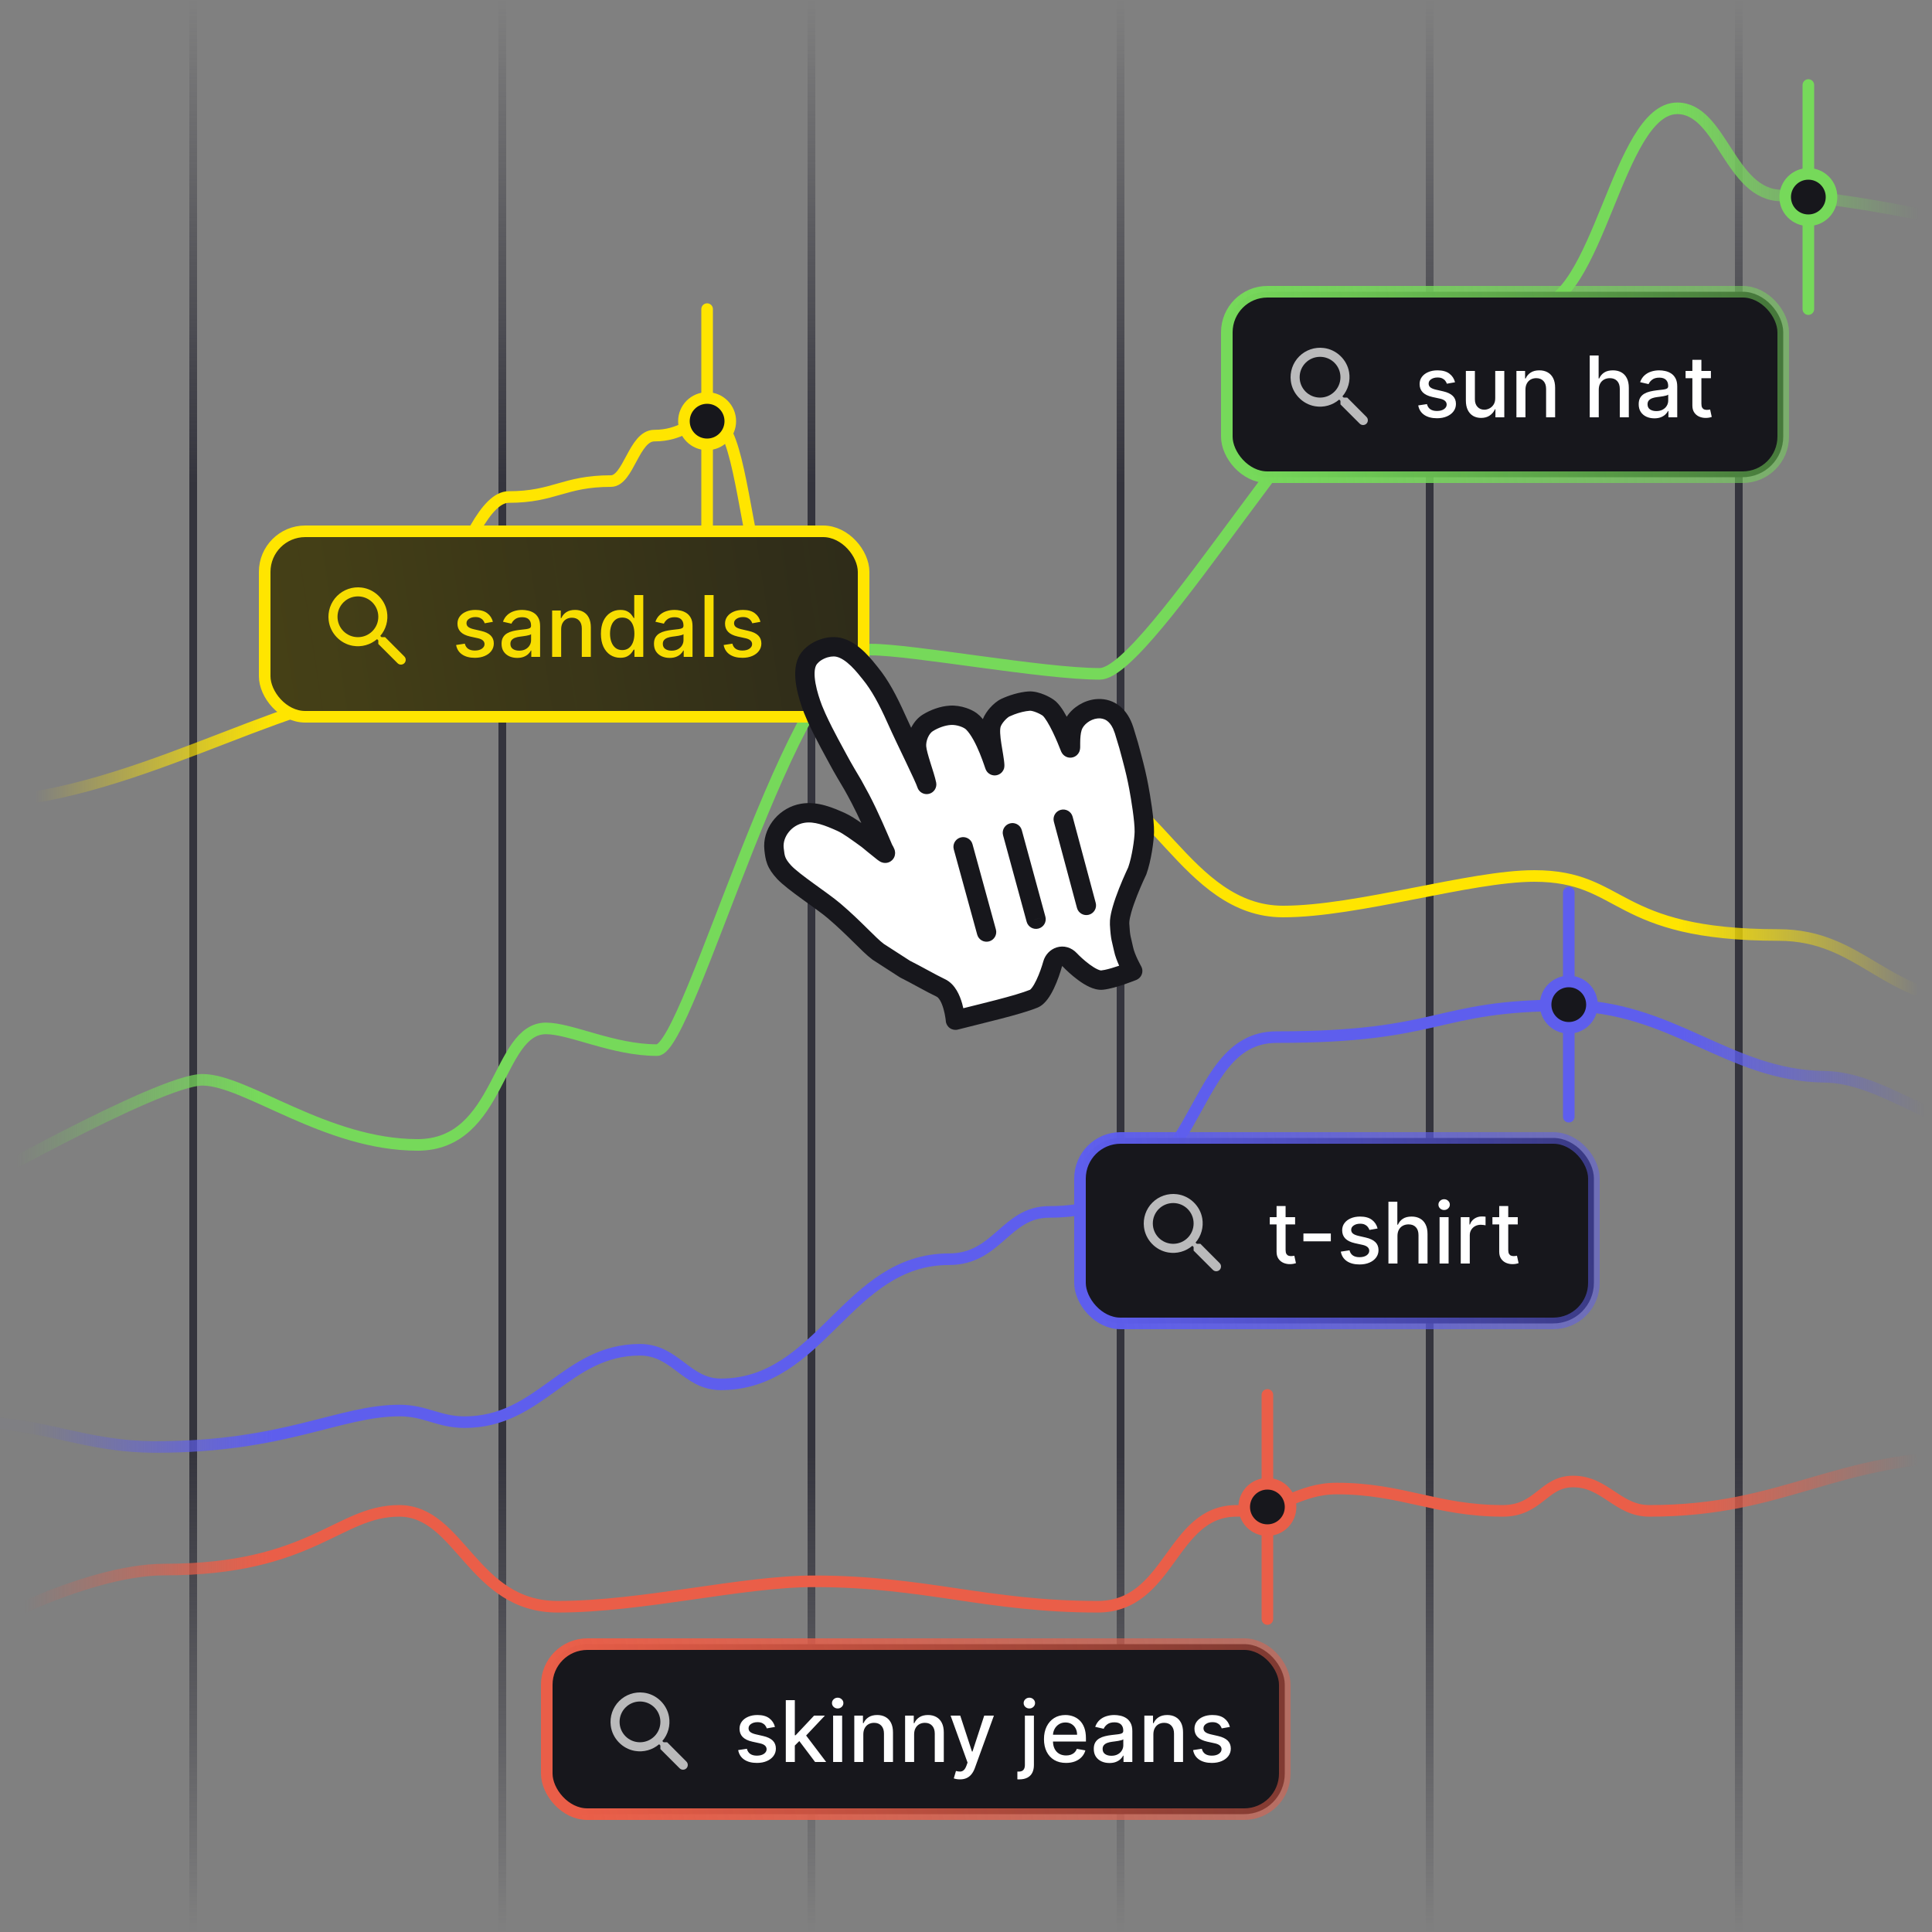 <svg width="500" height="500" viewBox="0 0 500 500" fill="none" xmlns="http://www.w3.org/2000/svg">
<rect x="0" y="0" width="500" height="500" fill="#808080" stroke="none"/>
<g clip-path="url(#clip0_4236_176)">
<path d="M50 0V500" stroke="url(#paint0_linear_4236_176)" stroke-width="2" stroke-linecap="round" stroke-linejoin="round"/>
<path d="M130 0V500" stroke="url(#paint1_linear_4236_176)" stroke-width="2" stroke-linecap="round" stroke-linejoin="round"/>
<path d="M210 0V500" stroke="url(#paint2_linear_4236_176)" stroke-width="2" stroke-linecap="round" stroke-linejoin="round"/>
<path d="M290 0V500" stroke="url(#paint3_linear_4236_176)" stroke-width="2" stroke-linecap="round" stroke-linejoin="round"/>
<path d="M370 0V500" stroke="url(#paint4_linear_4236_176)" stroke-width="2" stroke-linecap="round" stroke-linejoin="round"/>
<path d="M450 0V500" stroke="url(#paint5_linear_4236_176)" stroke-width="2" stroke-linecap="round" stroke-linejoin="round"/>
<path d="M-11.496 309.33C-11.496 309.33 41.089 279.453 52.377 279.453C63.665 279.453 84.307 296.3 108.074 296.3C129.693 296.3 128.58 266.152 141.288 266.152C147.728 266.152 158.657 271.769 170.038 271.769C178.403 271.769 205.454 168.115 225.419 168.115C236.141 168.115 269.832 174.391 284.611 174.391C297.527 174.391 344.712 91.559 360.072 91.559C388.208 91.559 375.779 79.387 397.036 79.387C413.69 79.387 418.523 28.033 434.082 28.033C445.525 28.033 447.732 50.593 461.073 50.593C477.175 50.593 512.192 58.735 512.192 58.735" stroke="url(#paint6_linear_4236_176)" stroke-width="3" stroke-linecap="round" stroke-linejoin="round"/>
<path d="M-9.115 423.418C-9.115 423.418 21.273 406.202 42.535 406.202C80.802 406.202 87.476 391.011 103.299 391.011C119.121 391.011 122.257 415.823 144.314 415.823C166.372 415.823 191.876 409.24 210.648 409.24C239.436 409.24 255.282 415.823 284.071 415.823C302.949 415.823 302.964 391.011 320.023 391.011C332.028 391.011 335.955 385.235 345.939 385.235C362.897 385.235 371.826 391.011 388.889 391.011C398.291 391.011 399.406 383.415 407.118 383.415C415.452 383.415 418.603 391.011 426.866 391.011C462.408 391.011 474.564 376.833 511.935 376.833" stroke="url(#paint7_linear_4236_176)" stroke-width="3" stroke-linecap="round" stroke-linejoin="round"/>
<path d="M511.935 259.193C488.02 259.193 481.967 241.977 460.286 241.977C417.142 241.977 420.571 226.702 397.058 226.702C380.509 226.702 351.362 235.9 332.061 235.9C306.727 235.9 298.143 201.503 277.061 201.503C257.406 201.503 246.529 190.723 226.874 190.723C190.844 190.723 196.333 109.035 184.593 109.035C178.346 109.035 176.412 112.736 169.342 112.736C164.044 112.736 162.676 124.504 158.091 124.504C145.902 124.504 143.464 128.629 131.655 128.629C119.847 128.629 110.123 179.503 98.656 179.503C74.276 179.503 31.704 207.691 -6.531 207.691" stroke="url(#paint8_linear_4236_176)" stroke-width="3" stroke-linecap="round" stroke-linejoin="round"/>
<path d="M-7.662 368.054C11.454 368.054 21.447 374.477 40.372 374.477C73.799 374.477 87.855 365.047 103.434 365.047C110.098 365.047 113.567 368.054 120.231 368.054C139.898 368.054 146.439 349.318 165.612 349.318C174.813 349.318 177.648 358.269 186.535 358.269C212.578 358.269 219.29 325.887 245.593 325.887C258.181 325.887 260.207 313.641 271.522 313.641C312.81 313.641 305.978 268.407 330.386 268.407C373.56 268.408 370.989 260.183 405.013 260.183C432.728 260.182 447.219 278.393 472.226 278.667C486.854 278.828 501.347 292.157 513.801 292.157" stroke="url(#paint9_linear_4236_176)" stroke-width="3" stroke-linecap="round" stroke-linejoin="round"/>
<rect x="141.5" y="425.5" width="191" height="44" rx="10.5" fill="#17171C"/>
<rect x="141.5" y="425.5" width="191" height="44" rx="10.5" stroke="url(#paint10_linear_4236_176)" stroke-width="3"/>
<g opacity="0.7">
<path d="M172.665 450.898H171.739L171.41 450.582C172.143 449.73 172.679 448.728 172.979 447.645C173.279 446.563 173.336 445.428 173.146 444.321C172.595 441.062 169.873 438.459 166.589 438.06C165.434 437.914 164.261 438.034 163.16 438.411C162.059 438.788 161.058 439.411 160.235 440.234C159.412 441.056 158.788 442.056 158.411 443.157C158.034 444.257 157.914 445.43 158.06 446.584C158.459 449.866 161.063 452.586 164.325 453.137C165.432 453.327 166.568 453.27 167.651 452.97C168.734 452.67 169.737 452.135 170.589 451.402L170.906 451.731V452.657L175.891 457.639C176.372 458.12 177.158 458.12 177.639 457.639C178.12 457.159 178.12 456.373 177.639 455.893L172.665 450.898ZM165.627 450.898C162.706 450.898 160.348 448.542 160.348 445.622C160.348 442.703 162.706 440.346 165.627 440.346C168.548 440.346 170.906 442.703 170.906 445.622C170.906 448.542 168.548 450.898 165.627 450.898Z" fill="white"/>
</g>
<path d="M200.562 446.93L198.445 447.305C198.357 447.034 198.216 446.776 198.023 446.531C197.836 446.286 197.581 446.086 197.258 445.93C196.935 445.773 196.531 445.695 196.047 445.695C195.385 445.695 194.833 445.844 194.391 446.141C193.948 446.432 193.727 446.81 193.727 447.273C193.727 447.674 193.875 447.997 194.172 448.242C194.469 448.487 194.948 448.687 195.609 448.844L197.516 449.281C198.62 449.536 199.443 449.93 199.984 450.461C200.526 450.992 200.797 451.682 200.797 452.531C200.797 453.25 200.589 453.891 200.172 454.453C199.76 455.01 199.185 455.448 198.445 455.766C197.711 456.083 196.859 456.242 195.891 456.242C194.547 456.242 193.451 455.956 192.602 455.383C191.753 454.805 191.232 453.984 191.039 452.922L193.297 452.578C193.437 453.167 193.727 453.612 194.164 453.914C194.602 454.211 195.172 454.359 195.875 454.359C196.641 454.359 197.253 454.201 197.711 453.883C198.169 453.56 198.398 453.167 198.398 452.703C198.398 452.328 198.258 452.013 197.977 451.758C197.701 451.503 197.276 451.31 196.703 451.18L194.672 450.734C193.552 450.479 192.724 450.073 192.187 449.516C191.656 448.958 191.391 448.253 191.391 447.398C191.391 446.69 191.589 446.07 191.984 445.539C192.38 445.008 192.927 444.594 193.625 444.297C194.323 443.995 195.122 443.844 196.023 443.844C197.32 443.844 198.341 444.125 199.086 444.687C199.831 445.245 200.323 445.992 200.562 446.93ZM205.514 451.93L205.498 449.078H205.904L210.686 444H213.482L208.029 449.781H207.662L205.514 451.93ZM203.365 456V440H205.701V456H203.365ZM210.943 456L206.646 450.297L208.256 448.664L213.811 456H210.943ZM215.611 456V444H217.947V456H215.611ZM216.791 442.148C216.385 442.148 216.036 442.013 215.744 441.742C215.458 441.466 215.314 441.138 215.314 440.758C215.314 440.372 215.458 440.044 215.744 439.773C216.036 439.497 216.385 439.359 216.791 439.359C217.197 439.359 217.544 439.497 217.83 439.773C218.122 440.044 218.268 440.372 218.268 440.758C218.268 441.138 218.122 441.466 217.83 441.742C217.544 442.013 217.197 442.148 216.791 442.148ZM223.426 448.875V456H221.09V444H223.332V445.953H223.48C223.757 445.318 224.189 444.807 224.777 444.422C225.371 444.036 226.118 443.844 227.02 443.844C227.837 443.844 228.553 444.016 229.168 444.359C229.783 444.698 230.259 445.203 230.598 445.875C230.936 446.547 231.105 447.378 231.105 448.367V456H228.77V448.648C228.77 447.779 228.543 447.099 228.09 446.609C227.637 446.115 227.014 445.867 226.223 445.867C225.681 445.867 225.199 445.984 224.777 446.219C224.361 446.453 224.03 446.797 223.785 447.25C223.546 447.698 223.426 448.24 223.426 448.875ZM236.574 448.875V456H234.238V444H236.48V445.953H236.629C236.905 445.318 237.337 444.807 237.926 444.422C238.52 444.036 239.267 443.844 240.168 443.844C240.986 443.844 241.702 444.016 242.316 444.359C242.931 444.698 243.408 445.203 243.746 445.875C244.085 446.547 244.254 447.378 244.254 448.367V456H241.918V448.648C241.918 447.779 241.691 447.099 241.238 446.609C240.785 446.115 240.163 445.867 239.371 445.867C238.829 445.867 238.348 445.984 237.926 446.219C237.509 446.453 237.178 446.797 236.934 447.25C236.694 447.698 236.574 448.24 236.574 448.875ZM248.434 460.5C248.085 460.5 247.767 460.471 247.48 460.414C247.194 460.362 246.98 460.305 246.84 460.242L247.402 458.328C247.829 458.443 248.21 458.492 248.543 458.477C248.876 458.461 249.171 458.336 249.426 458.102C249.686 457.867 249.915 457.484 250.113 456.953L250.402 456.156L246.012 444H248.512L251.551 453.312H251.676L254.715 444H257.223L252.277 457.602C252.048 458.227 251.757 458.755 251.402 459.187C251.048 459.625 250.626 459.953 250.137 460.172C249.647 460.391 249.079 460.5 248.434 460.5ZM265.24 444H267.576V456.781C267.576 457.583 267.43 458.26 267.139 458.812C266.852 459.365 266.425 459.784 265.857 460.07C265.295 460.357 264.6 460.5 263.771 460.5C263.688 460.5 263.61 460.5 263.537 460.5C263.459 460.5 263.378 460.497 263.295 460.492V458.484C263.368 458.484 263.433 458.484 263.49 458.484C263.542 458.484 263.602 458.484 263.67 458.484C264.222 458.484 264.62 458.336 264.865 458.039C265.115 457.747 265.24 457.323 265.24 456.766V444ZM266.396 442.148C265.99 442.148 265.641 442.013 265.35 441.742C265.063 441.466 264.92 441.138 264.92 440.758C264.92 440.372 265.063 440.044 265.35 439.773C265.641 439.497 265.99 439.359 266.396 439.359C266.803 439.359 267.149 439.497 267.436 439.773C267.727 440.044 267.873 440.372 267.873 440.758C267.873 441.138 267.727 441.466 267.436 441.742C267.149 442.013 266.803 442.148 266.396 442.148ZM275.891 456.242C274.708 456.242 273.69 455.99 272.836 455.484C271.987 454.974 271.331 454.258 270.867 453.336C270.409 452.409 270.18 451.323 270.18 450.078C270.18 448.849 270.409 447.766 270.867 446.828C271.331 445.891 271.977 445.159 272.805 444.633C273.638 444.107 274.612 443.844 275.727 443.844C276.404 443.844 277.06 443.956 277.695 444.18C278.331 444.404 278.901 444.755 279.406 445.234C279.911 445.714 280.31 446.336 280.602 447.102C280.893 447.862 281.039 448.786 281.039 449.875V450.703H271.5V448.953H278.75C278.75 448.339 278.625 447.794 278.375 447.32C278.125 446.841 277.773 446.464 277.32 446.187C276.872 445.911 276.346 445.773 275.742 445.773C275.086 445.773 274.513 445.935 274.023 446.258C273.539 446.576 273.164 446.992 272.898 447.508C272.638 448.018 272.508 448.573 272.508 449.172V450.539C272.508 451.341 272.648 452.023 272.93 452.586C273.216 453.148 273.615 453.578 274.125 453.875C274.635 454.167 275.232 454.312 275.914 454.312C276.357 454.312 276.76 454.25 277.125 454.125C277.49 453.995 277.805 453.802 278.07 453.547C278.336 453.292 278.539 452.977 278.68 452.602L280.891 453C280.714 453.651 280.396 454.221 279.937 454.711C279.484 455.195 278.914 455.573 278.227 455.844C277.544 456.109 276.766 456.242 275.891 456.242ZM287.123 456.266C286.363 456.266 285.675 456.125 285.061 455.844C284.446 455.557 283.959 455.143 283.6 454.602C283.245 454.06 283.068 453.396 283.068 452.609C283.068 451.932 283.199 451.375 283.459 450.937C283.719 450.5 284.071 450.154 284.514 449.898C284.956 449.643 285.451 449.451 285.998 449.32C286.545 449.19 287.102 449.091 287.67 449.023C288.389 448.94 288.972 448.872 289.42 448.82C289.868 448.763 290.193 448.672 290.396 448.547C290.6 448.422 290.701 448.219 290.701 447.937V447.883C290.701 447.201 290.508 446.672 290.123 446.297C289.743 445.922 289.175 445.734 288.42 445.734C287.633 445.734 287.014 445.909 286.561 446.258C286.113 446.602 285.803 446.984 285.631 447.406L283.436 446.906C283.696 446.177 284.076 445.589 284.576 445.141C285.081 444.687 285.662 444.359 286.318 444.156C286.975 443.948 287.665 443.844 288.389 443.844C288.868 443.844 289.376 443.901 289.912 444.016C290.454 444.125 290.959 444.328 291.428 444.625C291.902 444.922 292.29 445.346 292.592 445.898C292.894 446.445 293.045 447.156 293.045 448.031V456H290.764V454.359H290.67C290.519 454.661 290.292 454.958 289.99 455.25C289.688 455.542 289.3 455.784 288.826 455.977C288.352 456.169 287.784 456.266 287.123 456.266ZM287.631 454.391C288.277 454.391 288.829 454.263 289.287 454.008C289.751 453.753 290.102 453.419 290.342 453.008C290.587 452.591 290.709 452.146 290.709 451.672V450.125C290.626 450.208 290.464 450.286 290.225 450.359C289.99 450.427 289.722 450.487 289.42 450.539C289.118 450.586 288.824 450.63 288.537 450.672C288.251 450.708 288.011 450.74 287.818 450.766C287.365 450.823 286.951 450.919 286.576 451.055C286.206 451.19 285.909 451.385 285.686 451.641C285.467 451.891 285.357 452.224 285.357 452.641C285.357 453.219 285.571 453.656 285.998 453.953C286.425 454.245 286.969 454.391 287.631 454.391ZM298.492 448.875V456H296.156V444H298.398V445.953H298.547C298.823 445.318 299.255 444.807 299.844 444.422C300.437 444.036 301.185 443.844 302.086 443.844C302.904 443.844 303.62 444.016 304.234 444.359C304.849 444.698 305.326 445.203 305.664 445.875C306.003 446.547 306.172 447.378 306.172 448.367V456H303.836V448.648C303.836 447.779 303.609 447.099 303.156 446.609C302.703 446.115 302.081 445.867 301.289 445.867C300.747 445.867 300.266 445.984 299.844 446.219C299.427 446.453 299.096 446.797 298.852 447.25C298.612 447.698 298.492 448.24 298.492 448.875ZM318.297 446.93L316.18 447.305C316.091 447.034 315.951 446.776 315.758 446.531C315.57 446.286 315.315 446.086 314.992 445.93C314.669 445.773 314.266 445.695 313.781 445.695C313.12 445.695 312.568 445.844 312.125 446.141C311.682 446.432 311.461 446.81 311.461 447.273C311.461 447.674 311.609 447.997 311.906 448.242C312.203 448.487 312.682 448.687 313.344 448.844L315.25 449.281C316.354 449.536 317.177 449.93 317.719 450.461C318.26 450.992 318.531 451.682 318.531 452.531C318.531 453.25 318.323 453.891 317.906 454.453C317.495 455.01 316.919 455.448 316.18 455.766C315.445 456.083 314.594 456.242 313.625 456.242C312.281 456.242 311.185 455.956 310.336 455.383C309.487 454.805 308.966 453.984 308.773 452.922L311.031 452.578C311.172 453.167 311.461 453.612 311.898 453.914C312.336 454.211 312.906 454.359 313.609 454.359C314.375 454.359 314.987 454.201 315.445 453.883C315.904 453.56 316.133 453.167 316.133 452.703C316.133 452.328 315.992 452.013 315.711 451.758C315.435 451.503 315.01 451.31 314.437 451.18L312.406 450.734C311.286 450.479 310.458 450.073 309.922 449.516C309.391 448.958 309.125 448.253 309.125 447.398C309.125 446.69 309.323 446.07 309.719 445.539C310.115 445.008 310.661 444.594 311.359 444.297C312.057 443.995 312.857 443.844 313.758 443.844C315.055 443.844 316.076 444.125 316.82 444.687C317.565 445.245 318.057 445.992 318.297 446.93Z" fill="white"/>
<path d="M468 22V80" stroke="#76D95A" stroke-width="3" stroke-linecap="round" stroke-linejoin="round"/>
<circle cx="468" cy="51" r="6" fill="#17171C" stroke="#76D95A" stroke-width="3"/>
<rect x="279.5" y="294.5" width="133" height="48" rx="10.5" fill="#17171C"/>
<rect x="279.5" y="294.5" width="133" height="48" rx="10.5" stroke="url(#paint11_linear_4236_176)" stroke-width="3"/>
<g opacity="0.7">
<path d="M310.665 321.898H309.739L309.41 321.582C310.143 320.73 310.679 319.728 310.979 318.645C311.279 317.563 311.336 316.428 311.146 315.321C310.595 312.062 307.873 309.459 304.589 309.06C303.434 308.914 302.261 309.034 301.16 309.411C300.059 309.788 299.058 310.411 298.235 311.234C297.412 312.056 296.788 313.056 296.411 314.157C296.034 315.257 295.914 316.43 296.06 317.584C296.459 320.866 299.063 323.586 302.325 324.137C303.432 324.327 304.568 324.27 305.651 323.97C306.734 323.67 307.737 323.135 308.589 322.402L308.906 322.731V323.657L313.891 328.639C314.372 329.12 315.158 329.12 315.639 328.639C316.12 328.159 316.12 327.373 315.639 326.893L310.665 321.898ZM303.627 321.898C300.706 321.898 298.348 319.542 298.348 316.622C298.348 313.703 300.706 311.346 303.627 311.346C306.548 311.346 308.906 313.703 308.906 316.622C308.906 319.542 306.548 321.898 303.627 321.898Z" fill="white"/>
</g>
<path d="M335.172 315V316.875H328.617V315H335.172ZM330.375 312.125H332.711V323.477C332.711 323.93 332.779 324.271 332.914 324.5C333.049 324.724 333.224 324.878 333.437 324.961C333.656 325.039 333.893 325.078 334.148 325.078C334.336 325.078 334.5 325.065 334.641 325.039C334.781 325.013 334.891 324.992 334.969 324.977L335.391 326.906C335.255 326.958 335.062 327.01 334.812 327.062C334.562 327.12 334.25 327.151 333.875 327.156C333.26 327.167 332.687 327.057 332.156 326.828C331.625 326.599 331.195 326.245 330.867 325.766C330.539 325.286 330.375 324.685 330.375 323.961V312.125ZM344.418 319.227V321.25H337.324V319.227H344.418ZM356.523 317.93L354.406 318.305C354.318 318.034 354.177 317.776 353.984 317.531C353.797 317.286 353.542 317.086 353.219 316.93C352.896 316.773 352.492 316.695 352.008 316.695C351.346 316.695 350.794 316.844 350.352 317.141C349.909 317.432 349.687 317.81 349.687 318.273C349.687 318.674 349.836 318.997 350.133 319.242C350.43 319.487 350.909 319.687 351.57 319.844L353.477 320.281C354.581 320.536 355.404 320.93 355.945 321.461C356.487 321.992 356.758 322.682 356.758 323.531C356.758 324.25 356.549 324.891 356.133 325.453C355.721 326.01 355.146 326.448 354.406 326.766C353.672 327.083 352.82 327.242 351.852 327.242C350.508 327.242 349.411 326.956 348.562 326.383C347.714 325.805 347.193 324.984 347 323.922L349.258 323.578C349.398 324.167 349.687 324.612 350.125 324.914C350.562 325.211 351.133 325.359 351.836 325.359C352.602 325.359 353.214 325.201 353.672 324.883C354.13 324.56 354.359 324.167 354.359 323.703C354.359 323.328 354.219 323.013 353.937 322.758C353.661 322.503 353.237 322.31 352.664 322.18L350.633 321.734C349.513 321.479 348.685 321.073 348.148 320.516C347.617 319.958 347.352 319.253 347.352 318.398C347.352 317.69 347.549 317.07 347.945 316.539C348.341 316.008 348.888 315.594 349.586 315.297C350.284 314.995 351.083 314.844 351.984 314.844C353.281 314.844 354.302 315.125 355.047 315.687C355.792 316.245 356.284 316.992 356.523 317.93ZM361.662 319.875V327H359.326V311H361.631V316.953H361.779C362.061 316.307 362.49 315.794 363.068 315.414C363.646 315.034 364.402 314.844 365.334 314.844C366.157 314.844 366.876 315.013 367.49 315.352C368.11 315.69 368.589 316.195 368.928 316.867C369.271 317.534 369.443 318.367 369.443 319.367V327H367.107V319.648C367.107 318.768 366.881 318.086 366.428 317.602C365.975 317.112 365.344 316.867 364.537 316.867C363.985 316.867 363.49 316.984 363.053 317.219C362.62 317.453 362.279 317.797 362.029 318.25C361.785 318.698 361.662 319.24 361.662 319.875ZM372.561 327V315H374.896V327H372.561ZM373.74 313.148C373.334 313.148 372.985 313.013 372.693 312.742C372.407 312.466 372.264 312.138 372.264 311.758C372.264 311.372 372.407 311.044 372.693 310.773C372.985 310.497 373.334 310.359 373.74 310.359C374.146 310.359 374.493 310.497 374.779 310.773C375.071 311.044 375.217 311.372 375.217 311.758C375.217 312.138 375.071 312.466 374.779 312.742C374.493 313.013 374.146 313.148 373.74 313.148ZM378.039 327V315H380.297V316.906H380.422C380.641 316.26 381.026 315.753 381.578 315.383C382.135 315.008 382.766 314.82 383.469 314.82C383.615 314.82 383.786 314.826 383.984 314.836C384.187 314.846 384.346 314.859 384.461 314.875V317.109C384.367 317.083 384.201 317.055 383.961 317.023C383.721 316.987 383.482 316.969 383.242 316.969C382.69 316.969 382.198 317.086 381.766 317.32C381.339 317.549 381 317.87 380.75 318.281C380.5 318.687 380.375 319.151 380.375 319.672V327H378.039ZM392.793 315V316.875H386.238V315H392.793ZM387.996 312.125H390.332V323.477C390.332 323.93 390.4 324.271 390.535 324.5C390.671 324.724 390.845 324.878 391.059 324.961C391.277 325.039 391.514 325.078 391.77 325.078C391.957 325.078 392.121 325.065 392.262 325.039C392.402 325.013 392.512 324.992 392.59 324.977L393.012 326.906C392.876 326.958 392.684 327.01 392.434 327.062C392.184 327.12 391.871 327.151 391.496 327.156C390.882 327.167 390.309 327.057 389.777 326.828C389.246 326.599 388.816 326.245 388.488 325.766C388.16 325.286 387.996 324.685 387.996 323.961V312.125Z" fill="white"/>
<path d="M406 231V289" stroke="#5E5EED" stroke-width="3" stroke-linecap="round" stroke-linejoin="round"/>
<circle cx="406" cy="260" r="6" fill="#17171C" stroke="#5E5EED" stroke-width="3"/>
<path d="M328 361V419" stroke="#EA5E48" stroke-width="3" stroke-linecap="round" stroke-linejoin="round"/>
<circle cx="328" cy="390" r="6" fill="#17171C" stroke="#EA5E48" stroke-width="3"/>
<path d="M183 80V138" stroke="#FFE500" stroke-width="3" stroke-linecap="round" stroke-linejoin="round"/>
<circle cx="183" cy="109" r="6" fill="#17171C" stroke="#FFE500" stroke-width="3"/>
<rect x="317.5" y="75.5" width="144" height="48" rx="10.5" fill="#17171C"/>
<rect x="317.5" y="75.5" width="144" height="48" rx="10.5" stroke="url(#paint12_linear_4236_176)" stroke-width="3"/>
<g opacity="0.7">
<path d="M348.665 102.898H347.739L347.41 102.582C348.143 101.73 348.679 100.728 348.979 99.645C349.279 98.563 349.336 97.428 349.146 96.321C348.595 93.062 345.873 90.459 342.589 90.06C341.434 89.914 340.261 90.034 339.16 90.411C338.059 90.788 337.058 91.411 336.235 92.234C335.412 93.056 334.788 94.056 334.411 95.157C334.034 96.257 333.914 97.43 334.06 98.584C334.459 101.866 337.063 104.586 340.325 105.137C341.432 105.327 342.568 105.27 343.651 104.97C344.734 104.67 345.737 104.135 346.589 103.402L346.906 103.731V104.657L351.891 109.639C352.372 110.12 353.158 110.12 353.639 109.639C354.12 109.159 354.12 108.373 353.639 107.893L348.665 102.898ZM341.627 102.898C338.706 102.898 336.348 100.542 336.348 97.622C336.348 94.703 338.706 92.347 341.627 92.347C344.548 92.347 346.906 94.703 346.906 97.622C346.906 100.542 344.548 102.898 341.627 102.898Z" fill="white"/>
</g>
<path d="M376.562 98.93L374.445 99.305C374.357 99.034 374.216 98.776 374.023 98.531C373.836 98.287 373.581 98.086 373.258 97.93C372.935 97.773 372.531 97.695 372.047 97.695C371.385 97.695 370.833 97.844 370.391 98.141C369.948 98.432 369.727 98.81 369.727 99.273C369.727 99.674 369.875 99.997 370.172 100.242C370.469 100.487 370.948 100.687 371.609 100.844L373.516 101.281C374.62 101.536 375.443 101.93 375.984 102.461C376.526 102.992 376.797 103.682 376.797 104.531C376.797 105.25 376.589 105.891 376.172 106.453C375.76 107.01 375.185 107.448 374.445 107.766C373.711 108.083 372.859 108.242 371.891 108.242C370.547 108.242 369.451 107.956 368.602 107.383C367.753 106.805 367.232 105.984 367.039 104.922L369.297 104.578C369.437 105.167 369.727 105.612 370.164 105.914C370.602 106.211 371.172 106.359 371.875 106.359C372.641 106.359 373.253 106.201 373.711 105.883C374.169 105.56 374.398 105.167 374.398 104.703C374.398 104.328 374.258 104.013 373.977 103.758C373.701 103.503 373.276 103.31 372.703 103.18L370.672 102.734C369.552 102.479 368.724 102.073 368.187 101.516C367.656 100.958 367.391 100.253 367.391 99.398C367.391 98.69 367.589 98.07 367.984 97.539C368.38 97.008 368.927 96.594 369.625 96.297C370.323 95.995 371.122 95.844 372.023 95.844C373.32 95.844 374.341 96.125 375.086 96.688C375.831 97.245 376.323 97.992 376.562 98.93ZM386.967 103.023V96H389.311V108H387.014V105.922H386.889C386.613 106.562 386.17 107.096 385.561 107.523C384.956 107.945 384.204 108.156 383.303 108.156C382.532 108.156 381.85 107.987 381.256 107.648C380.667 107.305 380.204 106.797 379.865 106.125C379.532 105.453 379.365 104.622 379.365 103.633V96H381.701V103.352C381.701 104.169 381.928 104.82 382.381 105.305C382.834 105.789 383.423 106.031 384.146 106.031C384.584 106.031 385.019 105.922 385.451 105.703C385.889 105.484 386.251 105.154 386.537 104.711C386.829 104.268 386.972 103.706 386.967 103.023ZM394.785 100.875V108H392.449V96H394.691V97.953H394.84C395.116 97.318 395.548 96.807 396.137 96.422C396.73 96.037 397.478 95.844 398.379 95.844C399.197 95.844 399.913 96.016 400.527 96.359C401.142 96.698 401.618 97.203 401.957 97.875C402.296 98.547 402.465 99.378 402.465 100.367V108H400.129V100.648C400.129 99.779 399.902 99.099 399.449 98.609C398.996 98.115 398.374 97.867 397.582 97.867C397.04 97.867 396.559 97.984 396.137 98.219C395.72 98.453 395.389 98.797 395.145 99.25C394.905 99.698 394.785 100.24 394.785 100.875ZM413.756 100.875V108H411.42V92H413.725V97.953H413.873C414.154 97.307 414.584 96.794 415.162 96.414C415.74 96.034 416.495 95.844 417.428 95.844C418.251 95.844 418.969 96.013 419.584 96.352C420.204 96.69 420.683 97.195 421.021 97.867C421.365 98.534 421.537 99.367 421.537 100.367V108H419.201V100.648C419.201 99.768 418.975 99.086 418.521 98.602C418.068 98.112 417.438 97.867 416.631 97.867C416.079 97.867 415.584 97.984 415.146 98.219C414.714 98.453 414.373 98.797 414.123 99.25C413.878 99.698 413.756 100.24 413.756 100.875ZM428.146 108.266C427.386 108.266 426.699 108.125 426.084 107.844C425.469 107.557 424.982 107.143 424.623 106.602C424.269 106.06 424.092 105.396 424.092 104.609C424.092 103.932 424.222 103.375 424.482 102.937C424.743 102.5 425.094 102.154 425.537 101.898C425.98 101.643 426.475 101.451 427.021 101.32C427.568 101.19 428.126 101.091 428.693 101.023C429.412 100.94 429.995 100.872 430.443 100.82C430.891 100.763 431.217 100.672 431.42 100.547C431.623 100.422 431.725 100.219 431.725 99.938V99.883C431.725 99.201 431.532 98.672 431.146 98.297C430.766 97.922 430.199 97.734 429.443 97.734C428.657 97.734 428.037 97.909 427.584 98.258C427.136 98.602 426.826 98.984 426.654 99.406L424.459 98.906C424.719 98.177 425.1 97.588 425.6 97.141C426.105 96.688 426.686 96.359 427.342 96.156C427.998 95.948 428.688 95.844 429.412 95.844C429.891 95.844 430.399 95.901 430.936 96.016C431.477 96.125 431.982 96.328 432.451 96.625C432.925 96.922 433.313 97.346 433.615 97.898C433.917 98.445 434.068 99.156 434.068 100.031V108H431.787V106.359H431.693C431.542 106.661 431.316 106.958 431.014 107.25C430.712 107.542 430.324 107.784 429.85 107.977C429.376 108.169 428.808 108.266 428.146 108.266ZM428.654 106.391C429.3 106.391 429.852 106.263 430.311 106.008C430.774 105.753 431.126 105.419 431.365 105.008C431.61 104.591 431.732 104.146 431.732 103.672V102.125C431.649 102.208 431.488 102.286 431.248 102.359C431.014 102.427 430.745 102.487 430.443 102.539C430.141 102.586 429.847 102.63 429.561 102.672C429.274 102.708 429.035 102.74 428.842 102.766C428.389 102.823 427.975 102.919 427.6 103.055C427.23 103.19 426.933 103.385 426.709 103.641C426.49 103.891 426.381 104.224 426.381 104.641C426.381 105.219 426.594 105.656 427.021 105.953C427.449 106.245 427.993 106.391 428.654 106.391ZM442.781 96V97.875H436.227V96H442.781ZM437.984 93.125H440.32V104.477C440.32 104.93 440.388 105.271 440.523 105.5C440.659 105.724 440.833 105.878 441.047 105.961C441.266 106.039 441.503 106.078 441.758 106.078C441.945 106.078 442.109 106.065 442.25 106.039C442.391 106.013 442.5 105.992 442.578 105.977L443 107.906C442.865 107.958 442.672 108.01 442.422 108.062C442.172 108.12 441.859 108.151 441.484 108.156C440.87 108.167 440.297 108.057 439.766 107.828C439.234 107.599 438.805 107.245 438.477 106.766C438.148 106.286 437.984 105.685 437.984 104.961V93.125Z" fill="white"/>
<rect x="68.5" y="137.5" width="155" height="48" rx="10.5" fill="#17171C"/>
<rect x="68.5" y="137.5" width="155" height="48" rx="10.5" fill="url(#paint13_linear_4236_176)"/>
<rect x="68.5" y="137.5" width="155" height="48" rx="10.5" stroke="#FFE500" stroke-width="3"/>
<path d="M99.665 164.898H98.739L98.41 164.582C99.143 163.73 99.679 162.728 99.979 161.645C100.279 160.563 100.336 159.428 100.146 158.321C99.595 155.062 96.873 152.459 93.589 152.06C92.434 151.914 91.261 152.034 90.16 152.411C89.059 152.788 88.058 153.411 87.235 154.234C86.412 155.056 85.788 156.056 85.411 157.157C85.034 158.257 84.914 159.43 85.06 160.584C85.459 163.866 88.064 166.586 91.325 167.137C92.432 167.327 93.568 167.27 94.651 166.97C95.734 166.67 96.737 166.135 97.589 165.402L97.906 165.731V166.657L102.891 171.639C103.372 172.12 104.158 172.12 104.639 171.639C105.12 171.159 105.12 170.373 104.639 169.893L99.665 164.898ZM92.627 164.898C89.706 164.898 87.348 162.542 87.348 159.622C87.348 156.703 89.706 154.346 92.627 154.346C95.548 154.346 97.906 156.703 97.906 159.622C97.906 162.542 95.548 164.898 92.627 164.898Z" fill="#F7DD01"/>
<path d="M127.563 160.93L125.445 161.305C125.357 161.034 125.216 160.776 125.023 160.531C124.836 160.286 124.581 160.086 124.258 159.93C123.935 159.773 123.531 159.695 123.047 159.695C122.385 159.695 121.833 159.844 121.391 160.141C120.948 160.432 120.727 160.81 120.727 161.273C120.727 161.674 120.875 161.997 121.172 162.242C121.469 162.487 121.948 162.687 122.609 162.844L124.516 163.281C125.62 163.536 126.443 163.93 126.984 164.461C127.526 164.992 127.797 165.682 127.797 166.531C127.797 167.25 127.589 167.891 127.172 168.453C126.76 169.01 126.185 169.448 125.445 169.766C124.711 170.083 123.859 170.242 122.891 170.242C121.547 170.242 120.451 169.956 119.602 169.383C118.753 168.805 118.232 167.984 118.039 166.922L120.297 166.578C120.438 167.167 120.727 167.612 121.164 167.914C121.602 168.211 122.172 168.359 122.875 168.359C123.641 168.359 124.253 168.201 124.711 167.883C125.169 167.56 125.398 167.167 125.398 166.703C125.398 166.328 125.258 166.013 124.977 165.758C124.701 165.503 124.276 165.31 123.703 165.18L121.672 164.734C120.552 164.479 119.724 164.073 119.188 163.516C118.656 162.958 118.391 162.253 118.391 161.398C118.391 160.69 118.589 160.07 118.984 159.539C119.38 159.008 119.927 158.594 120.625 158.297C121.323 157.995 122.122 157.844 123.023 157.844C124.32 157.844 125.341 158.125 126.086 158.687C126.831 159.245 127.323 159.992 127.563 160.93ZM133.857 170.266C133.097 170.266 132.41 170.125 131.795 169.844C131.18 169.557 130.693 169.143 130.334 168.602C129.98 168.06 129.803 167.396 129.803 166.609C129.803 165.932 129.933 165.375 130.193 164.937C130.454 164.5 130.805 164.154 131.248 163.898C131.691 163.643 132.186 163.451 132.732 163.32C133.279 163.19 133.837 163.091 134.404 163.023C135.123 162.94 135.706 162.872 136.154 162.82C136.602 162.763 136.928 162.672 137.131 162.547C137.334 162.422 137.436 162.219 137.436 161.937V161.883C137.436 161.201 137.243 160.672 136.857 160.297C136.477 159.922 135.91 159.734 135.154 159.734C134.368 159.734 133.748 159.909 133.295 160.258C132.847 160.602 132.537 160.984 132.365 161.406L130.17 160.906C130.43 160.177 130.811 159.589 131.311 159.141C131.816 158.687 132.396 158.359 133.053 158.156C133.709 157.948 134.399 157.844 135.123 157.844C135.602 157.844 136.11 157.901 136.646 158.016C137.188 158.125 137.693 158.328 138.162 158.625C138.636 158.922 139.024 159.346 139.326 159.898C139.628 160.445 139.779 161.156 139.779 162.031V170H137.498V168.359H137.404C137.253 168.661 137.027 168.958 136.725 169.25C136.423 169.542 136.035 169.784 135.561 169.977C135.087 170.169 134.519 170.266 133.857 170.266ZM134.365 168.391C135.011 168.391 135.563 168.263 136.021 168.008C136.485 167.753 136.837 167.419 137.076 167.008C137.321 166.591 137.443 166.146 137.443 165.672V164.125C137.36 164.208 137.199 164.286 136.959 164.359C136.725 164.427 136.456 164.487 136.154 164.539C135.852 164.586 135.558 164.63 135.271 164.672C134.985 164.708 134.745 164.74 134.553 164.766C134.1 164.823 133.686 164.919 133.311 165.055C132.941 165.19 132.644 165.385 132.42 165.641C132.201 165.891 132.092 166.224 132.092 166.641C132.092 167.219 132.305 167.656 132.732 167.953C133.16 168.245 133.704 168.391 134.365 168.391ZM145.227 162.875V170H142.891V158H145.133V159.953H145.281C145.557 159.318 145.99 158.807 146.578 158.422C147.172 158.036 147.919 157.844 148.82 157.844C149.638 157.844 150.354 158.016 150.969 158.359C151.583 158.698 152.06 159.203 152.398 159.875C152.737 160.547 152.906 161.378 152.906 162.367V170H150.57V162.648C150.57 161.779 150.344 161.099 149.891 160.609C149.438 160.115 148.815 159.867 148.023 159.867C147.482 159.867 147 159.984 146.578 160.219C146.161 160.453 145.831 160.797 145.586 161.25C145.346 161.698 145.227 162.24 145.227 162.875ZM160.531 170.234C159.563 170.234 158.698 169.987 157.938 169.492C157.182 168.992 156.589 168.281 156.156 167.359C155.729 166.432 155.516 165.32 155.516 164.023C155.516 162.727 155.732 161.617 156.164 160.695C156.602 159.773 157.201 159.068 157.961 158.578C158.721 158.089 159.583 157.844 160.547 157.844C161.292 157.844 161.891 157.969 162.344 158.219C162.802 158.464 163.156 158.75 163.406 159.078C163.661 159.406 163.859 159.695 164 159.945H164.141V154H166.477V170H164.195V168.133H164C163.859 168.388 163.656 168.68 163.391 169.008C163.13 169.336 162.771 169.622 162.313 169.867C161.854 170.112 161.26 170.234 160.531 170.234ZM161.047 168.242C161.719 168.242 162.286 168.065 162.75 167.711C163.219 167.352 163.573 166.854 163.813 166.219C164.057 165.583 164.18 164.844 164.18 164C164.18 163.167 164.06 162.437 163.82 161.812C163.581 161.187 163.229 160.701 162.766 160.352C162.302 160.003 161.729 159.828 161.047 159.828C160.344 159.828 159.758 160.01 159.289 160.375C158.82 160.74 158.466 161.237 158.227 161.867C157.992 162.497 157.875 163.208 157.875 164C157.875 164.802 157.995 165.523 158.234 166.164C158.474 166.805 158.828 167.312 159.297 167.687C159.771 168.057 160.354 168.242 161.047 168.242ZM173.303 170.266C172.542 170.266 171.855 170.125 171.24 169.844C170.626 169.557 170.139 169.143 169.779 168.602C169.425 168.06 169.248 167.396 169.248 166.609C169.248 165.932 169.378 165.375 169.639 164.937C169.899 164.5 170.251 164.154 170.693 163.898C171.136 163.643 171.631 163.451 172.178 163.32C172.725 163.19 173.282 163.091 173.85 163.023C174.568 162.94 175.152 162.872 175.6 162.82C176.048 162.763 176.373 162.672 176.576 162.547C176.779 162.422 176.881 162.219 176.881 161.937V161.883C176.881 161.201 176.688 160.672 176.303 160.297C175.923 159.922 175.355 159.734 174.6 159.734C173.813 159.734 173.193 159.909 172.74 160.258C172.292 160.602 171.982 160.984 171.811 161.406L169.615 160.906C169.876 160.177 170.256 159.589 170.756 159.141C171.261 158.687 171.842 158.359 172.498 158.156C173.154 157.948 173.844 157.844 174.568 157.844C175.048 157.844 175.555 157.901 176.092 158.016C176.633 158.125 177.139 158.328 177.607 158.625C178.081 158.922 178.469 159.346 178.771 159.898C179.074 160.445 179.225 161.156 179.225 162.031V170H176.943V168.359H176.85C176.699 168.661 176.472 168.958 176.17 169.25C175.868 169.542 175.48 169.784 175.006 169.977C174.532 170.169 173.964 170.266 173.303 170.266ZM173.811 168.391C174.456 168.391 175.008 168.263 175.467 168.008C175.93 167.753 176.282 167.419 176.521 167.008C176.766 166.591 176.889 166.146 176.889 165.672V164.125C176.805 164.208 176.644 164.286 176.404 164.359C176.17 164.427 175.902 164.487 175.6 164.539C175.298 164.586 175.003 164.63 174.717 164.672C174.43 164.708 174.191 164.74 173.998 164.766C173.545 164.823 173.131 164.919 172.756 165.055C172.386 165.19 172.089 165.385 171.865 165.641C171.646 165.891 171.537 166.224 171.537 166.641C171.537 167.219 171.751 167.656 172.178 167.953C172.605 168.245 173.149 168.391 173.811 168.391ZM184.672 154V170H182.336V154H184.672ZM196.807 160.93L194.689 161.305C194.601 161.034 194.46 160.776 194.268 160.531C194.08 160.286 193.825 160.086 193.502 159.93C193.179 159.773 192.775 159.695 192.291 159.695C191.63 159.695 191.077 159.844 190.635 160.141C190.192 160.432 189.971 160.81 189.971 161.273C189.971 161.674 190.119 161.997 190.416 162.242C190.713 162.487 191.192 162.687 191.854 162.844L193.76 163.281C194.864 163.536 195.687 163.93 196.229 164.461C196.77 164.992 197.041 165.682 197.041 166.531C197.041 167.25 196.833 167.891 196.416 168.453C196.005 169.01 195.429 169.448 194.689 169.766C193.955 170.083 193.104 170.242 192.135 170.242C190.791 170.242 189.695 169.956 188.846 169.383C187.997 168.805 187.476 167.984 187.283 166.922L189.541 166.578C189.682 167.167 189.971 167.612 190.408 167.914C190.846 168.211 191.416 168.359 192.119 168.359C192.885 168.359 193.497 168.201 193.955 167.883C194.413 167.56 194.643 167.167 194.643 166.703C194.643 166.328 194.502 166.013 194.221 165.758C193.945 165.503 193.52 165.31 192.947 165.18L190.916 164.734C189.796 164.479 188.968 164.073 188.432 163.516C187.9 162.958 187.635 162.253 187.635 161.398C187.635 160.69 187.833 160.07 188.229 159.539C188.624 159.008 189.171 158.594 189.869 158.297C190.567 157.995 191.367 157.844 192.268 157.844C193.564 157.844 194.585 158.125 195.33 158.687C196.075 159.245 196.567 159.992 196.807 160.93Z" fill="#F7DD01"/>
<path fill-rule="evenodd" clip-rule="evenodd" d="M227.254 246.311C224.796 244.487 221.295 240.351 215.783 235.668C212.66 233.021 205.437 228.396 202.941 225.732C200.762 223.371 200.587 222.098 200.32 219.729C199.843 215.515 203.164 211.245 207.723 210.48C211.165 209.896 214.605 211.345 217.727 212.749C219.61 213.592 222.167 215.527 223.682 216.601C225.076 217.582 225.475 218.035 227.001 219.23C229.02 220.812 229.748 221.667 228.595 219.64C227.278 216.563 225.064 211.301 222.683 206.761C220.873 203.32 220.518 202.799 218.975 200.199C217.339 197.429 216.35 195.448 214.717 192.484C213.572 190.385 211.366 186.061 210.41 183.552C209.096 180.122 207.36 174.421 208.922 171.168C210.147 168.621 214.061 166.901 216.933 167.5C220.694 168.283 223.862 172.578 225.236 174.263C227.705 177.293 229.729 181.016 231.964 186.017C234.806 192.383 239.234 201.089 239.818 203.013C239.336 200.592 237.398 195.739 237.2 193.345C237.021 191.174 238.123 188.3 240.135 187.063C241.839 186.019 243.952 185.238 245.966 185.12C248.102 184.99 250.624 185.863 251.785 187.011C255.205 190.408 257.454 198.62 257.434 198.155C257.34 195.581 255.769 190.105 256.533 187.446C257.035 185.694 258.98 183.714 260.15 183.165C261.963 182.32 264.271 181.591 266.373 181.442C268.069 181.327 270.761 182.652 271.595 183.41C273.6 185.251 276.084 191.312 276.913 193.447C277.253 194.331 276.714 190.791 277.536 188.192C279.059 183.367 288.142 180.076 290.921 189.023C292.213 193.198 292.128 193.013 292.889 195.852C293.782 199.186 294.242 201.213 294.707 203.674C295.198 206.308 296.204 212.288 296.152 215.329C296.116 217.42 295.442 222.281 294.326 225.387C294.326 225.387 289.538 235.311 289.754 239.145C289.962 242.975 290.221 242.933 290.762 245.547C291.301 248.154 293.138 251.284 293.138 251.284C293.138 251.284 288.129 253.345 285.215 253.649C282.576 253.92 278.1 249.741 276.88 248.423C275.2 246.605 272.935 247.648 272.428 249.457C271.634 252.317 269.69 257.587 267.552 258.458C263.375 260.158 254.316 262.218 247.278 264.028C247.278 264.028 246.727 257.187 243.462 255.663C241.041 254.521 236.737 252.045 234.228 250.809L227.254 246.311Z" fill="white"/>
<path d="M290.46 196.501C289.704 193.678 289.798 193.896 288.521 189.769L288.054 188.558C287.556 187.497 286.972 186.867 286.44 186.499C285.733 186.011 284.909 185.834 284.025 185.931C282.07 186.146 280.35 187.602 279.929 188.939C279.638 189.857 279.566 191.072 279.555 192.145C279.551 192.547 279.561 193.178 279.549 193.463C279.546 193.551 279.534 193.711 279.507 193.886C279.494 193.97 279.467 194.137 279.403 194.332C279.366 194.446 279.191 194.985 278.672 195.446C278.361 195.723 277.89 196 277.275 196.07C276.67 196.139 276.169 195.979 275.829 195.803C275.251 195.504 274.953 195.064 274.888 194.968C274.701 194.695 274.596 194.429 274.567 194.352C274.164 193.314 273.369 191.333 272.436 189.408C271.969 188.444 271.479 187.53 271.01 186.765C270.52 185.965 270.136 185.477 269.894 185.255C269.877 185.24 269.833 185.206 269.768 185.16C269.675 185.097 269.551 185.02 269.402 184.934C269.103 184.761 268.731 184.575 268.334 184.41C267.45 184.043 266.796 183.922 266.542 183.939C265.259 184.03 263.811 184.4 262.485 184.897L261.214 185.434C261.057 185.509 260.547 185.863 259.971 186.509C259.403 187.149 259.056 187.756 258.949 188.127C258.869 188.406 258.808 188.935 258.845 189.761C258.88 190.556 258.996 191.469 259.145 192.449C259.3 193.461 259.462 194.376 259.622 195.366C259.77 196.279 259.915 197.244 259.945 198.061L259.93 198.058C259.934 198.134 259.957 198.434 259.867 198.784C259.834 198.914 259.656 199.619 258.955 200.156C258.537 200.476 258.006 200.678 257.43 200.679C256.898 200.68 256.487 200.511 256.238 200.377C255.789 200.137 255.531 199.823 255.465 199.741C255.363 199.614 255.298 199.502 255.263 199.444C255.193 199.326 255.145 199.225 255.126 199.183C255.057 199.032 254.998 198.86 254.972 198.786C254.902 198.588 254.787 198.249 254.667 197.902C254.413 197.164 254.04 196.123 253.572 194.975C252.589 192.568 251.328 190.095 250.011 188.787C249.795 188.576 249.266 188.234 248.449 187.963C247.655 187.7 246.81 187.574 246.115 187.616C244.6 187.705 242.877 188.321 241.446 189.198C240.99 189.48 240.503 190.042 240.143 190.857C239.785 191.671 239.653 192.517 239.704 193.135C239.776 193.998 240.203 195.524 240.798 197.419C241.332 199.12 242.003 201.135 242.279 202.518C242.54 203.827 241.728 205.117 240.429 205.444C239.13 205.77 237.801 205.018 237.413 203.741C237.324 203.448 237.012 202.7 236.455 201.479C235.924 200.316 235.238 198.864 234.471 197.258C232.944 194.063 231.105 190.26 229.668 187.041C227.464 182.11 225.55 178.618 223.288 175.842C222.538 174.922 221.526 173.595 220.232 172.347C218.908 171.071 217.595 170.2 216.414 169.954C215.622 169.788 214.472 169.922 213.34 170.433C212.196 170.951 211.462 171.67 211.185 172.246C210.76 173.131 210.675 174.705 211.057 176.851C211.421 178.89 212.123 181.008 212.755 182.654L213.627 184.696C214.655 186.958 216.065 189.707 216.919 191.274L219.053 195.218C219.696 196.407 220.329 197.555 221.135 198.921L222.906 201.916L224.907 205.593C227.32 210.193 229.553 215.505 230.862 218.566C231.094 218.978 231.356 219.439 231.492 219.829C231.533 219.949 231.619 220.22 231.646 220.557C231.664 220.781 231.722 221.793 230.87 222.615C229.942 223.509 228.842 223.338 228.541 223.273C228.168 223.192 227.888 223.043 227.78 222.984C227.385 222.768 226.931 222.395 226.68 222.191C226.327 221.905 225.929 221.577 225.446 221.199C223.665 219.805 223.596 219.608 222.229 218.645C220.547 217.453 218.286 215.742 216.696 215.03C213.468 213.579 210.714 212.512 208.141 212.948C204.792 213.511 202.503 216.66 202.818 219.444C202.957 220.671 203.038 221.267 203.255 221.832C203.452 222.346 203.826 222.987 204.775 224.017C205.825 225.137 208.037 226.812 210.608 228.678C213.04 230.443 215.75 232.352 217.407 233.756L217.415 233.761C220.246 236.166 222.553 238.427 224.43 240.28C226.343 242.168 227.665 243.482 228.708 244.265L235.487 248.639C236.779 249.282 238.472 250.197 240.079 251.068C241.785 251.991 243.394 252.858 244.528 253.393C245.967 254.064 246.944 255.233 247.595 256.324C248.256 257.431 248.7 258.654 249.007 259.72C249.126 260.136 249.217 260.547 249.304 260.93C252.127 260.222 255.023 259.517 257.856 258.78C261.54 257.822 264.697 256.916 266.608 256.138C266.511 256.178 266.693 256.12 267.091 255.59C267.451 255.11 267.837 254.436 268.224 253.626C268.996 252.011 269.64 250.127 270.01 248.793C270.484 247.102 271.784 245.707 273.472 245.185C275.292 244.622 277.27 245.148 278.726 246.721C279.245 247.282 280.553 248.548 282.007 249.615C282.73 250.147 283.425 250.579 284.026 250.857C284.641 251.141 284.931 251.153 284.958 251.154L285.919 250.998C286.968 250.78 288.252 250.395 289.459 249.982C289.52 249.961 289.578 249.934 289.637 249.914C289.139 248.809 288.58 247.414 288.298 246.053C287.799 243.641 287.465 243.36 287.244 239.287L287.261 238.189C287.35 237.053 287.641 235.822 287.963 234.693C288.412 233.114 289.021 231.432 289.621 229.914C290.224 228.389 290.833 226.991 291.289 225.977C291.517 225.469 291.708 225.05 291.843 224.762C291.898 224.646 291.942 224.55 291.977 224.476C292.971 221.669 293.607 217.144 293.639 215.288C293.685 212.546 292.737 206.829 292.235 204.133C291.783 201.747 291.339 199.782 290.46 196.501ZM295.313 195.2C296.22 198.585 296.695 200.676 297.174 203.208C297.653 205.781 298.721 212.024 298.664 215.366C298.624 217.676 297.916 222.814 296.691 226.224C296.662 226.306 296.625 226.389 296.587 226.468C296.585 226.471 296.583 226.483 296.58 226.49C296.571 226.507 296.556 226.534 296.54 226.568C296.507 226.637 296.461 226.742 296.399 226.876C296.273 227.145 296.088 227.535 295.871 228.017C295.437 228.983 294.862 230.307 294.296 231.74C293.726 233.181 293.179 234.7 292.791 236.059C292.485 237.134 292.324 237.963 292.274 238.527L292.26 239.003C292.454 242.584 292.638 242.227 293.22 245.038C293.429 246.045 293.923 247.263 294.423 248.314C294.664 248.821 294.891 249.258 295.055 249.562C295.137 249.713 295.199 249.832 295.243 249.91C295.265 249.949 295.284 249.98 295.294 249.998L295.305 250.015L295.524 250.503C295.69 251.01 295.693 251.563 295.519 252.078C295.345 252.593 295.005 253.035 294.564 253.339L294.092 253.601L294.073 253.606C294.062 253.611 294.045 253.618 294.025 253.626C293.983 253.643 293.922 253.664 293.846 253.694C293.695 253.754 293.478 253.842 293.21 253.945C292.673 254.152 291.925 254.429 291.08 254.718C289.459 255.273 287.242 255.955 285.475 256.139C284.152 256.276 282.878 255.852 281.913 255.406C280.895 254.936 279.9 254.291 279.024 253.648C277.275 252.364 275.732 250.878 275.032 250.121C274.981 250.066 274.937 250.035 274.908 250.012C274.882 250.042 274.854 250.077 274.841 250.118C274.418 251.644 273.695 253.826 272.762 255.779C272.297 256.752 271.747 257.741 271.116 258.583C270.525 259.373 269.661 260.302 268.495 260.777C266.23 261.698 262.767 262.678 259.121 263.626C255.516 264.564 251.297 265.577 247.898 266.451C247.182 266.635 246.421 266.497 245.819 266.07C245.216 265.642 244.83 264.967 244.771 264.231C244.77 264.224 244.769 264.21 244.767 264.191C244.763 264.154 244.762 264.093 244.753 264.013C244.735 263.852 244.7 263.611 244.654 263.317C244.562 262.722 244.413 261.928 244.178 261.109C243.938 260.275 243.64 259.496 243.279 258.892C242.909 258.273 242.584 258.018 242.391 257.928L242.383 257.924C241.097 257.317 239.349 256.377 237.676 255.472C235.962 254.543 234.314 253.646 233.115 253.055C233.029 253.013 232.941 252.966 232.86 252.914L225.886 248.416C225.84 248.387 225.795 248.35 225.751 248.318C224.343 247.273 222.695 245.618 220.894 243.84C219.029 241.999 216.829 239.849 214.15 237.573C212.683 236.33 210.224 234.604 207.645 232.733C205.201 230.959 202.548 228.988 201.102 227.445L201.091 227.428C199.873 226.108 199.071 224.935 198.571 223.634C198.089 222.38 197.953 221.153 197.824 220.013L197.764 218.955C197.739 213.711 201.904 208.913 207.311 208.006C211.619 207.275 215.742 209.106 218.756 210.461C220.057 211.044 221.594 212.066 222.913 212.986C222.133 211.296 221.31 209.559 220.454 207.927C218.681 204.555 218.357 204.074 216.816 201.475L216.808 201.471C215.15 198.665 214.096 196.558 212.515 193.689C211.651 192.105 210.147 189.2 209.022 186.72L208.061 184.446C207.378 182.664 206.556 180.217 206.114 177.737C205.691 175.362 205.522 172.458 206.659 170.09C207.606 168.121 209.441 166.698 211.277 165.869C213.126 165.034 215.371 164.612 217.449 165.045C220.028 165.582 222.183 167.249 223.727 168.737C225.299 170.253 226.563 171.913 227.187 172.678C229.863 175.962 231.993 179.923 234.259 184.994C234.734 186.058 235.265 187.184 235.806 188.34C236.466 187.043 237.447 185.777 238.82 184.933C240.796 183.722 243.311 182.764 245.825 182.617C247.265 182.53 248.743 182.783 250.034 183.211C250.981 183.525 251.957 183.977 252.784 184.58L253.554 185.231C253.83 185.505 254.097 185.806 254.354 186.117C254.804 184.993 255.522 183.973 256.212 183.196C257.023 182.284 258.068 181.377 259.085 180.9L259.089 180.892C261.093 179.958 263.705 179.117 266.198 178.94L266.206 178.945C267.648 178.847 269.186 179.331 270.277 179.785C271.108 180.131 271.978 180.587 272.667 181.069L273.285 181.558L273.295 181.569C274.056 182.268 274.735 183.226 275.299 184.144C275.561 184.573 275.815 185.028 276.066 185.491C277.661 183.015 280.547 181.274 283.484 180.952C285.408 180.741 287.478 181.116 289.303 182.377C290.898 183.478 292.145 185.144 292.984 187.318L293.321 188.274C294.626 192.491 294.549 192.349 295.313 195.2Z" fill="#17171C"/>
<path d="M278.718 234.97L272.74 212.659C272.382 211.324 273.178 209.95 274.518 209.59C275.858 209.231 277.234 210.023 277.592 211.359L283.571 233.67C283.928 235.006 283.132 236.38 281.792 236.739C280.453 237.098 279.076 236.306 278.718 234.97Z" fill="#17171C"/>
<path d="M270.545 237.232C270.908 238.565 270.119 239.939 268.782 240.304C267.444 240.668 266.062 239.885 265.698 238.551L270.545 237.232ZM261.357 213.101C262.529 212.781 263.734 213.343 264.26 214.382L264.441 214.854L270.545 237.232L268.121 237.888L265.698 238.551L259.595 216.179L259.508 215.676C259.434 214.515 260.188 213.421 261.357 213.101Z" fill="#17171C"/>
<path d="M248.601 216.737C249.77 216.418 250.974 216.976 251.502 218.012L251.685 218.49L257.738 240.551C258.104 241.884 257.319 243.26 255.982 243.628C254.646 243.995 253.268 243.213 252.9 241.881L246.839 219.816L246.753 219.319C246.677 218.156 247.43 217.059 248.601 216.737Z" fill="#17171C"/>
</g>
<defs>
<linearGradient id="paint0_linear_4236_176" x1="50.5" y1="0" x2="50.5" y2="500" gradientUnits="userSpaceOnUse">
<stop stop-color="#34343D" stop-opacity="0"/>
<stop offset="0.25" stop-color="#34343D"/>
<stop offset="0.75" stop-color="#34343D"/>
<stop offset="1" stop-color="#34343D" stop-opacity="0"/>
</linearGradient>
<linearGradient id="paint1_linear_4236_176" x1="130.5" y1="0" x2="130.5" y2="500" gradientUnits="userSpaceOnUse">
<stop stop-color="#34343D" stop-opacity="0"/>
<stop offset="0.25" stop-color="#34343D"/>
<stop offset="0.75" stop-color="#34343D"/>
<stop offset="1" stop-color="#34343D" stop-opacity="0"/>
</linearGradient>
<linearGradient id="paint2_linear_4236_176" x1="210.5" y1="0" x2="210.5" y2="500" gradientUnits="userSpaceOnUse">
<stop stop-color="#34343D" stop-opacity="0"/>
<stop offset="0.25" stop-color="#34343D"/>
<stop offset="0.75" stop-color="#34343D"/>
<stop offset="1" stop-color="#34343D" stop-opacity="0"/>
</linearGradient>
<linearGradient id="paint3_linear_4236_176" x1="290.5" y1="0" x2="290.5" y2="500" gradientUnits="userSpaceOnUse">
<stop stop-color="#34343D" stop-opacity="0"/>
<stop offset="0.25" stop-color="#34343D"/>
<stop offset="0.75" stop-color="#34343D"/>
<stop offset="1" stop-color="#34343D" stop-opacity="0"/>
</linearGradient>
<linearGradient id="paint4_linear_4236_176" x1="370.5" y1="0" x2="370.5" y2="500" gradientUnits="userSpaceOnUse">
<stop stop-color="#34343D" stop-opacity="0"/>
<stop offset="0.25" stop-color="#34343D"/>
<stop offset="0.75" stop-color="#34343D"/>
<stop offset="1" stop-color="#34343D" stop-opacity="0"/>
</linearGradient>
<linearGradient id="paint5_linear_4236_176" x1="450.5" y1="0" x2="450.5" y2="500" gradientUnits="userSpaceOnUse">
<stop stop-color="#34343D" stop-opacity="0"/>
<stop offset="0.25" stop-color="#34343D"/>
<stop offset="0.75" stop-color="#34343D"/>
<stop offset="1" stop-color="#34343D" stop-opacity="0"/>
</linearGradient>
<linearGradient id="paint6_linear_4236_176" x1="-11.496" y1="168.682" x2="512.192" y2="168.682" gradientUnits="userSpaceOnUse">
<stop offset="0.03" stop-color="#76D95A" stop-opacity="0"/>
<stop offset="0.15" stop-color="#76D95A"/>
<stop offset="0.85" stop-color="#76D95A"/>
<stop offset="0.97" stop-color="#76D95A" stop-opacity="0"/>
</linearGradient>
<linearGradient id="paint7_linear_4236_176" x1="-9.115" y1="400.125" x2="511.935" y2="400.125" gradientUnits="userSpaceOnUse">
<stop offset="0.03" stop-color="#EA5E48" stop-opacity="0"/>
<stop offset="0.15" stop-color="#EA5E48"/>
<stop offset="0.85" stop-color="#EA5E48"/>
<stop offset="0.97" stop-color="#EA5E48" stop-opacity="0"/>
</linearGradient>
<linearGradient id="paint8_linear_4236_176" x1="-6.531" y1="184.114" x2="511.935" y2="184.114" gradientUnits="userSpaceOnUse">
<stop offset="0.03" stop-color="#FFE500" stop-opacity="0"/>
<stop offset="0.15" stop-color="#FFE500"/>
<stop offset="0.85" stop-color="#FFE500"/>
<stop offset="0.97" stop-color="#FFE500" stop-opacity="0"/>
</linearGradient>
<linearGradient id="paint9_linear_4236_176" x1="-7.662" y1="317.33" x2="513.801" y2="317.33" gradientUnits="userSpaceOnUse">
<stop offset="0.03" stop-color="#5E5EED" stop-opacity="0.03"/>
<stop offset="0.15" stop-color="#5E5EED"/>
<stop offset="0.85" stop-color="#5E5EED"/>
<stop offset="0.97" stop-color="#5E5EED" stop-opacity="0"/>
</linearGradient>
<linearGradient id="paint10_linear_4236_176" x1="148.818" y1="464.538" x2="327.406" y2="428.259" gradientUnits="userSpaceOnUse">
<stop stop-color="#EA5E48"/>
<stop offset="1" stop-color="#EA5E48" stop-opacity="0.5"/>
</linearGradient>
<linearGradient id="paint11_linear_4236_176" x1="284.182" y1="336.987" x2="412.337" y2="320.169" gradientUnits="userSpaceOnUse">
<stop stop-color="#5E5EED"/>
<stop offset="1" stop-color="#5E5EED" stop-opacity="0.5"/>
</linearGradient>
<linearGradient id="paint12_linear_4236_176" x1="322.682" y1="117.987" x2="460.808" y2="98.394" gradientUnits="userSpaceOnUse">
<stop stop-color="#76D95A"/>
<stop offset="1" stop-color="#76D95A" stop-opacity="0.5"/>
</linearGradient>
<linearGradient id="paint13_linear_4236_176" x1="74.182" y1="179.987" x2="222.191" y2="157.421" gradientUnits="userSpaceOnUse">
<stop stop-color="#FFE500" stop-opacity="0.2"/>
<stop offset="1" stop-color="#FFE500" stop-opacity="0.1"/>
</linearGradient>
<clipPath id="clip0_4236_176">
<rect width="500" height="500" rx="20" fill="white"/>
</clipPath>
</defs>
</svg>

